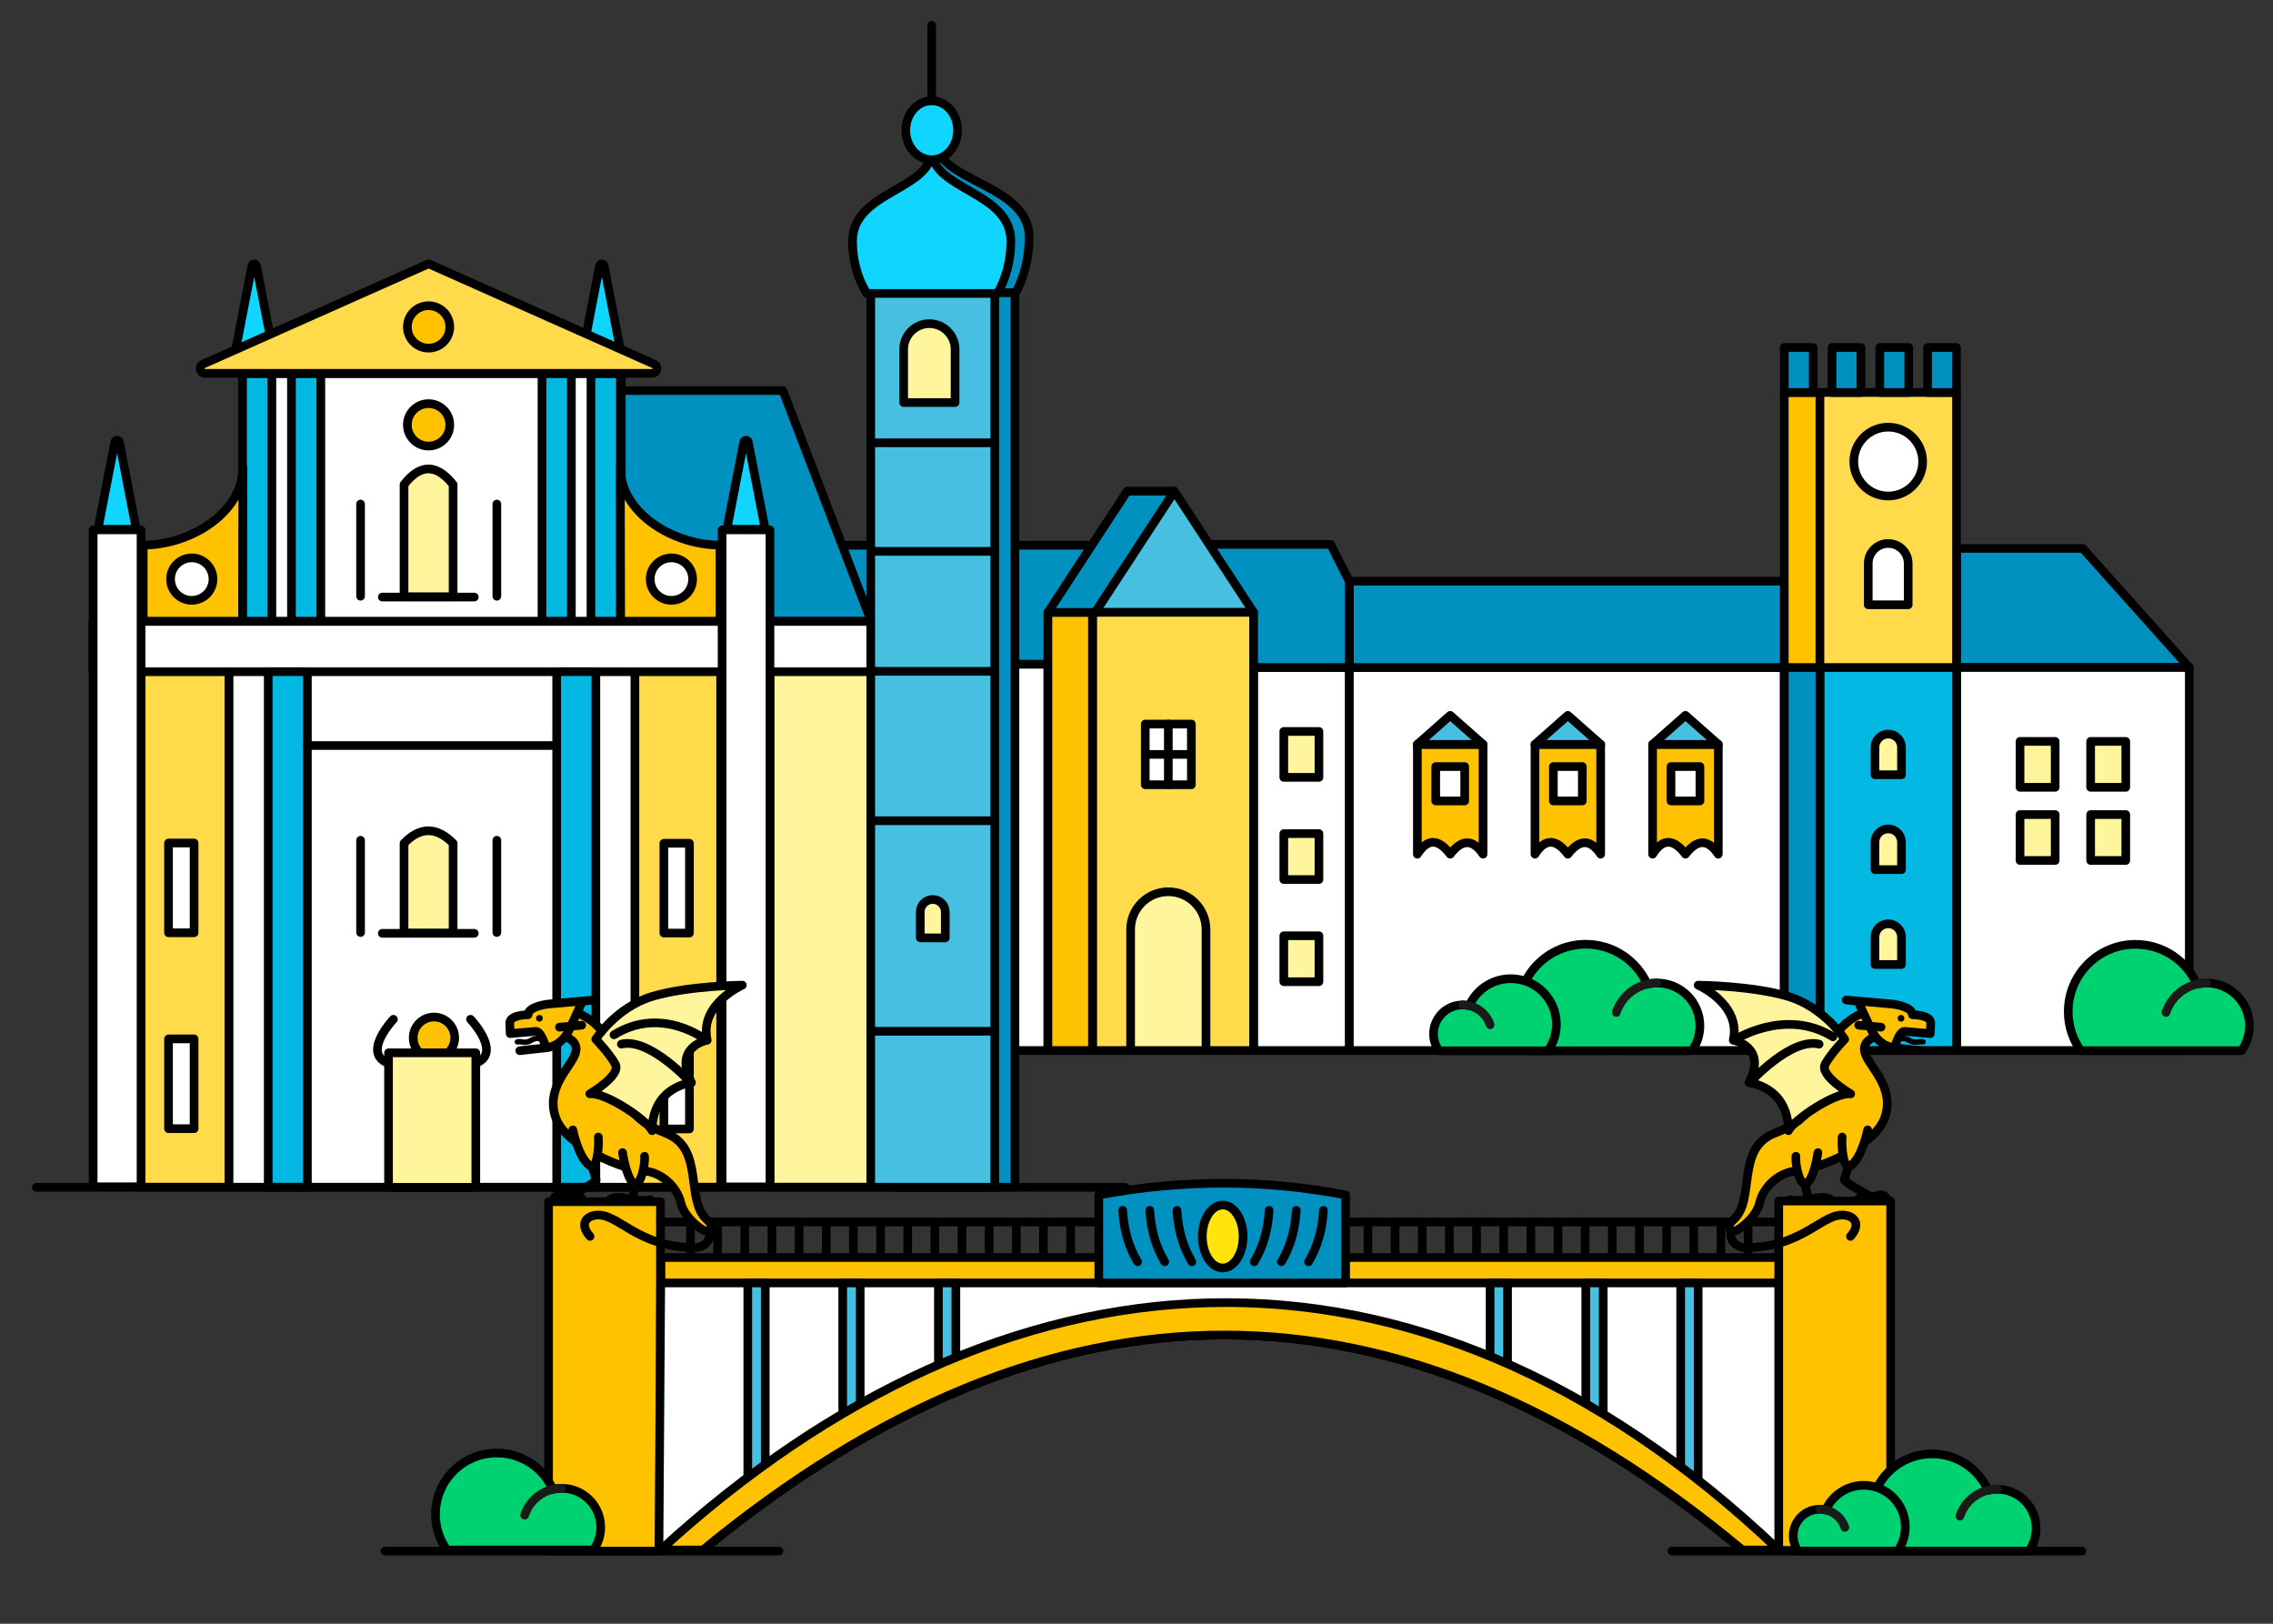 <?xml version="1.0" encoding="UTF-8"?>
<svg xmlns="http://www.w3.org/2000/svg" id="Ebene_1" viewBox="0 0 210 150">
  <rect x="0" y="0" width="210" height="150" fill="#333333" stroke="none"/>
  <defs>
    <style>.cls-1{fill:#46bfe0;}.cls-1,.cls-2,.cls-3,.cls-4,.cls-5,.cls-6,.cls-7,.cls-8,.cls-9,.cls-10,.cls-11,.cls-12,.cls-13{stroke:#000;}.cls-1,.cls-2,.cls-3,.cls-4,.cls-5,.cls-6,.cls-7,.cls-8,.cls-9,.cls-10,.cls-11,.cls-12,.cls-13,.cls-14{stroke-linecap:round;stroke-linejoin:round;}.cls-1,.cls-3,.cls-4,.cls-5,.cls-6,.cls-7,.cls-8,.cls-9,.cls-10,.cls-11,.cls-12,.cls-13,.cls-14{stroke-width:.8px;}.cls-2{stroke-width:.5px;}.cls-2,.cls-13,.cls-14{fill:none;}.cls-3{fill:#0fd5ff;}.cls-4{fill:#fff59d;}.cls-5{fill:#ffdb4b;}.cls-6{fill:#fff;}.cls-7{fill:#ffe50b;}.cls-8{fill:#fec200;}.cls-9{fill:#ff825c;}.cls-10{fill:#03b8e3;}.cls-11{fill:#00d272;}.cls-12{fill:#0091c0;}.cls-14{stroke:#1a1a18;}</style>
  </defs>
  <g>
    <g>
      <polygon class="cls-12" points="102.008 61.369 58.386 61.369 68.229 50.369 102.008 50.369 102.008 61.369"></polygon>
      <rect class="cls-6" x="58.386" y="61.369" width="38.43" height="35.677"></rect>
      <polygon class="cls-12" points="180.76 61.663 202.267 61.663 192.424 50.663 180.76 50.663 180.76 61.663"></polygon>
      <rect class="cls-6" x="180.76" y="61.663" width="21.507" height="35.383" transform="translate(383.026 158.71) rotate(-180)"></rect>
      <rect class="cls-6" x="124.649" y="61.663" width="40.351" height="35.383"></rect>
      <rect class="cls-6" x="115.817" y="61.663" width="8.832" height="35.383"></rect>
      <rect class="cls-8" x="96.816" y="56.571" width="4.114" height="40.476"></rect>
      <rect class="cls-12" x="124.649" y="53.688" width="40.351" height="7.975"></rect>
      <polygon class="cls-12" points="109.022 50.291 122.936 50.291 124.649 53.688 124.649 61.663 109.022 61.663 109.022 50.291"></polygon>
      <g>
        <path class="cls-8" d="m137.019,78.909c-1.032-1.53-2.04-1.288-3.035,0-1.055-1.395-2.071-1.528-3.035,0l0-10.146h6.07l-0,10.146Z"></path>
        <polygon class="cls-1" points="133.984 66.084 137.019 68.764 133.984 68.764 130.949 68.764 133.984 66.084"></polygon>
        <rect class="cls-6" x="132.646" y="70.813" width="2.676" height="3.178"></rect>
      </g>
      <g>
        <path class="cls-8" d="m147.886,78.909c-1.032-1.53-2.04-1.288-3.035,0-1.055-1.395-2.071-1.528-3.035,0l0-10.146h6.07l-0,10.146Z"></path>
        <polygon class="cls-1" points="144.851 66.084 147.886 68.764 144.851 68.764 141.816 68.764 144.851 66.084"></polygon>
        <rect class="cls-6" x="143.513" y="70.813" width="2.676" height="3.178"></rect>
      </g>
      <g>
        <path class="cls-8" d="m158.753,78.909c-1.032-1.53-2.04-1.288-3.035,0-1.055-1.395-2.071-1.528-3.035,0l0-10.146h6.07l-0,10.146Z"></path>
        <polygon class="cls-1" points="155.718 66.084 158.753 68.764 155.718 68.764 152.683 68.764 155.718 66.084"></polygon>
        <rect class="cls-6" x="154.38" y="70.813" width="2.676" height="3.178"></rect>
      </g>
      <rect class="cls-4" x="118.61" y="67.571" width="3.246" height="4.242"></rect>
      <rect class="cls-4" x="118.61" y="77.008" width="3.246" height="4.242"></rect>
      <rect class="cls-4" x="118.61" y="86.445" width="3.246" height="4.242"></rect>
      <rect class="cls-4" x="89.585" y="67.571" width="3.246" height="4.242"></rect>
      <rect class="cls-4" x="83.063" y="67.571" width="3.246" height="4.242"></rect>
      <rect class="cls-4" x="193.152" y="68.49" width="3.246" height="4.242"></rect>
      <rect class="cls-4" x="186.629" y="68.49" width="3.246" height="4.242"></rect>
      <rect class="cls-4" x="193.152" y="75.249" width="3.246" height="4.242"></rect>
      <rect class="cls-4" x="186.629" y="75.249" width="3.246" height="4.242"></rect>
      <rect class="cls-4" x="76.54" y="67.571" width="3.246" height="4.242"></rect>
      <rect class="cls-4" x="70.017" y="67.571" width="3.246" height="4.242"></rect>
      <rect class="cls-4" x="63.494" y="67.571" width="3.246" height="4.242"></rect>
      <rect class="cls-4" x="89.585" y="75.367" width="3.246" height="4.242"></rect>
      <rect class="cls-4" x="83.063" y="75.367" width="3.246" height="4.242"></rect>
      <rect class="cls-4" x="76.54" y="75.367" width="3.246" height="4.242"></rect>
      <rect class="cls-4" x="70.017" y="75.367" width="3.246" height="4.242"></rect>
      <rect class="cls-4" x="63.494" y="75.367" width="3.246" height="4.242"></rect>
      <polygon class="cls-1" points="108.497 45.375 115.817 56.571 108.497 56.571 101.177 56.571 108.497 45.375"></polygon>
      <polygon class="cls-12" points="108.497 45.375 104.136 45.375 96.816 56.571 101.177 56.571 108.497 45.375"></polygon>
      <rect class="cls-8" x="164.848" y="36.257" width="3.294" height="60.789"></rect>
      <rect class="cls-5" x="168.142" y="36.257" width="12.618" height="60.789"></rect>
      <circle class="cls-6" cx="174.451" cy="42.641" r="3.18"></circle>
      <rect class="cls-12" x="178.088" y="32.101" width="2.671" height="4.156"></rect>
      <rect class="cls-12" x="173.675" y="32.101" width="2.671" height="4.156"></rect>
      <rect class="cls-12" x="169.261" y="32.101" width="2.671" height="4.156"></rect>
      <rect class="cls-12" x="164.848" y="32.101" width="2.671" height="4.156"></rect>
      <path class="cls-6" d="m174.451,50.207h0c1.018,0,1.845.827,1.845,1.845v3.817h-3.69v-3.817c0-1.018.827-1.845,1.845-1.845Z"></path>
      <rect class="cls-10" x="168.142" y="61.663" width="12.618" height="35.383"></rect>
      <rect class="cls-12" x="164.848" y="61.663" width="3.294" height="35.383"></rect>
      <path class="cls-4" d="m174.451,67.812h0c.676,0,1.226.549,1.226,1.226v2.535h-2.451v-2.535c0-.676.549-1.226,1.226-1.226Z"></path>
      <path class="cls-4" d="m174.451,76.575h0c.676,0,1.226.549,1.226,1.226v2.535h-2.451v-2.535c0-.676.549-1.226,1.226-1.226Z"></path>
      <path class="cls-4" d="m174.451,85.338h0c.676,0,1.226.549,1.226,1.226v2.535h-2.451v-2.535c0-.676.549-1.226,1.226-1.226Z"></path>
      <rect class="cls-5" x="100.956" y="56.571" width="14.861" height="40.476"></rect>
      <g>
        <rect class="cls-6" x="105.809" y="66.888" width="4.26" height="5.609"></rect>
        <line class="cls-6" x1="105.809" y1="69.692" x2="110.069" y2="69.692"></line>
        <line class="cls-6" x1="107.939" y1="66.888" x2="107.939" y2="72.497"></line>
      </g>
      <path class="cls-4" d="m104.457,82.381h6.964v11.184c0,1.922-1.56,3.482-3.482,3.482h0c-1.922,0-3.482-1.56-3.482-3.482v-11.184h0Z" transform="translate(215.878 179.427) rotate(-180)"></path>
      <g>
        <path class="cls-11" d="m82.019,90.81c-.311,0-.611.045-.902.113-.969-2.171-3.142-3.686-5.672-3.686-3.431,0-6.213,2.782-6.213,6.213,0,1.347.428,2.594,1.156,3.612l8.412-.002v.002l6.438-.002c.461-.647.734-1.44.734-2.295,0-2.184-1.769-3.954-3.952-3.954Z"></path>
        <path class="cls-14" d="m78.26,93.529c.519-1.578,2.006-2.719,3.759-2.719"></path>
      </g>
      <g>
        <path class="cls-11" d="m203.87,90.81c-.311,0-.611.045-.902.113-.969-2.171-3.142-3.686-5.672-3.686-3.431,0-6.213,2.782-6.213,6.213,0,1.347.428,2.594,1.156,3.612l8.412-.002v.002l6.438-.002c.461-.647.734-1.44.734-2.295,0-2.184-1.769-3.954-3.952-3.954Z"></path>
        <path class="cls-14" d="m200.111,93.529c.519-1.578,2.006-2.719,3.759-2.719"></path>
      </g>
      <g>
        <path class="cls-11" d="m153.092,90.808c-.312,0-.612.045-.904.113-.971-2.176-3.148-3.693-5.684-3.693-3.438,0-6.226,2.788-6.226,6.226,0,1.35.429,2.599,1.158,3.619l8.43-.002v.002l6.451-.002c.462-.648.736-1.443.736-2.3,0-2.188-1.773-3.963-3.96-3.963Z"></path>
        <path class="cls-14" d="m149.326,93.532c.52-1.581,2.01-2.724,3.766-2.724"></path>
      </g>
      <g>
        <path class="cls-11" d="m135.124,92.833c.211,0,.414.031.612.077.657-1.472,2.13-2.499,3.847-2.499,2.327,0,4.213,1.887,4.213,4.213,0,.914-.29,1.759-.784,2.449l-5.705-.002v.002l-4.365-.002c-.313-.439-.498-.976-.498-1.557,0-1.481,1.2-2.682,2.68-2.682Z"></path>
        <path class="cls-14" d="m137.673,94.676c-.352-1.07-1.36-1.843-2.549-1.843"></path>
      </g>
    </g>
    <line class="cls-6" x1="58.386" y1="97.046" x2="44.251" y2="97.046"></line>
  </g>
  <g>
    <g>
      <g>
        <rect class="cls-5" x="13.031" y="62.018" width="8.13" height="47.65"></rect>
        <rect class="cls-5" x="58.451" y="62.018" width="8.13" height="47.65"></rect>
        <rect class="cls-4" x="71.135" y="62.018" width="9.351" height="47.65"></rect>
        <path class="cls-12" d="m93.802,27.107c.81-1.446,1.277-3.303,1.277-5.181,0-5.007-8.71-5.081-8.71-9.066,0,3.985-1.78,5.026-6.315,9.066-1.411,1.257.498,3.714,1.346,5.181h12.401Z"></path>
        <rect class="cls-12" x="82.509" y="27.038" width="11.262" height="82.634"></rect>
        <path class="cls-3" d="m23.695,24.55l1.562,8.062h-3.542l1.562-8.062c.044-.229.373-.229.417,0Z"></path>
        <path class="cls-3" d="m55.814,24.55l1.562,8.062h-3.542l1.562-8.062c.044-.229.373-.229.417,0Z"></path>
        <polygon class="cls-12" points="57.327 36.081 72.33 36.081 80.486 57.393 57.402 57.393 57.327 36.081"></polygon>
        <rect class="cls-6" x="21.162" y="62.018" width="37.497" height="47.655"></rect>
        <rect class="cls-6" x="22.405" y="34.517" width="34.997" height="22.877"></rect>
        <rect class="cls-6" x="8.583" y="57.41" width="71.903" height="4.64"></rect>
        <g>
          <rect class="cls-10" x="24.781" y="62.05" width="3.619" height="47.618"></rect>
          <rect class="cls-10" x="51.432" y="62.05" width="3.619" height="47.618"></rect>
        </g>
        <rect class="cls-6" x="8.608" y="48.949" width="4.423" height="60.686"></rect>
        <rect class="cls-6" x="66.714" y="48.949" width="4.423" height="60.698"></rect>
        <g>
          <path class="cls-13" d="m43.472,94.161s3.866,4.065-.917,4.312"></path>
          <path class="cls-13" d="m36.348,94.161s-3.866,4.065.917,4.312"></path>
          <circle class="cls-8" cx="40.093" cy="95.871" r="1.917"></circle>
          <rect class="cls-4" x="35.897" y="97.259" width="8.063" height="12.425"></rect>
        </g>
        <rect class="cls-6" x="15.57" y="77.876" width="2.362" height="8.294"></rect>
        <rect class="cls-6" x="61.335" y="77.901" width="2.362" height="8.294"></rect>
        <rect class="cls-6" x="15.57" y="95.971" width="2.362" height="8.294"></rect>
        <rect class="cls-6" x="61.335" y="95.996" width="2.362" height="8.294"></rect>
        <path class="cls-4" d="m41.863,86.195h-4.534l-0-8.294c1.5-1.553,3.012-1.53,4.534,0l-0,8.294Z"></path>
        <line class="cls-13" x1="35.323" y1="86.22" x2="43.818" y2="86.22"></line>
        <line class="cls-13" x1="33.313" y1="77.625" x2="33.313" y2="86.145"></line>
        <line class="cls-13" x1="45.904" y1="77.625" x2="45.904" y2="86.145"></line>
        <path class="cls-4" d="m41.863,55.131h-4.534l-0-10.367c1.5-1.941,3.012-1.913,4.534,0l-0,10.367Z"></path>
        <line class="cls-13" x1="35.323" y1="55.157" x2="43.818" y2="55.157"></line>
        <line class="cls-13" x1="33.313" y1="46.561" x2="33.313" y2="55.081"></line>
        <line class="cls-13" x1="45.904" y1="46.561" x2="45.904" y2="55.081"></line>
        <g>
          <rect class="cls-10" x="22.405" y="34.517" width="2.714" height="22.87"></rect>
          <rect class="cls-10" x="26.929" y="34.517" width="2.714" height="22.87"></rect>
          <rect class="cls-10" x="50.075" y="34.517" width="2.714" height="22.87"></rect>
          <rect class="cls-10" x="54.599" y="34.517" width="2.714" height="22.87"></rect>
        </g>
        <circle class="cls-8" cx="39.596" cy="39.248" r="1.96"></circle>
        <path class="cls-5" d="m39.596,24.37l20.837,9.267c.438.195.299.85-.18.85H18.94c-.479,0-.618-.655-.18-.85l20.837-9.267Z"></path>
        <path class="cls-3" d="m11.028,40.836l1.562,8.062h-3.542l1.562-8.062c.044-.229.373-.229.417,0Z"></path>
        <path class="cls-3" d="m69.134,40.836l1.562,8.062h-3.542l1.562-8.062c.044-.229.373-.229.417,0Z"></path>
        <path class="cls-8" d="m22.437,43.187c0,4.203-4.882,7.169-9.205,7.169v7.031h9.173l.032-14.2Z"></path>
        <rect class="cls-1" x="80.448" y="27.038" width="11.46" height="82.634"></rect>
        <path class="cls-4" d="m85.864,29.899h0c1.311,0,2.375,1.064,2.375,2.375v4.913h-4.75v-4.913c0-1.311,1.064-2.375,2.375-2.375Z"></path>
        <path class="cls-4" d="m86.178,83.093h0c.638,0,1.155.518,1.155,1.155v2.39h-2.31v-2.39c0-.638.518-1.155,1.155-1.155Z"></path>
        <line class="cls-9" x1="80.455" y1="40.907" x2="91.707" y2="40.907"></line>
        <line class="cls-9" x1="80.455" y1="50.934" x2="91.707" y2="50.934"></line>
        <line class="cls-9" x1="80.455" y1="62.018" x2="91.707" y2="62.018"></line>
        <line class="cls-9" x1="80.455" y1="75.815" x2="91.707" y2="75.815"></line>
        <line class="cls-9" x1="80.455" y1="95.267" x2="91.707" y2="95.267"></line>
        <circle class="cls-8" cx="39.596" cy="30.2" r="1.96"></circle>
        <circle class="cls-6" cx="17.718" cy="53.498" r="1.96"></circle>
        <path class="cls-8" d="m57.313,43.187c0,4.203,4.882,7.169,9.205,7.169v7.031h-9.173s-.032-14.2-.032-14.2Z"></path>
        <circle class="cls-6" cx="62.032" cy="53.498" r="1.96"></circle>
        <g>
          <path class="cls-3" d="m92.149,27.107c.788-1.343,1.243-3.069,1.243-4.813,0-4.651-7.315-4.72-7.315-8.422,0,3.702-7.313,3.771-7.313,8.422,0,1.79.485,3.45,1.311,4.813h12.074Z"></path>
          <g>
            <ellipse class="cls-3" cx="86.078" cy="12.031" rx="2.394" ry="2.726"></ellipse>
            <line class="cls-3" x1="86.078" y1="9.305" x2="86.078" y2="2.34"></line>
          </g>
        </g>
      </g>
      <line class="cls-3" x1="3.362" y1="109.683" x2="103.954" y2="109.683"></line>
    </g>
    <line class="cls-10" x1="28.4" y1="68.871" x2="51.432" y2="68.871"></line>
  </g>
  <g>
    <rect class="cls-8" x="61.061" y="116.169" width="103.362" height="2.4"></rect>
    <line class="cls-13" x1="71.965" y1="143.287" x2="35.573" y2="143.287"></line>
    <line class="cls-13" x1="192.332" y1="143.287" x2="154.471" y2="143.287"></line>
    <rect class="cls-8" x="50.681" y="111.011" width="10.339" height="32.276"></rect>
    <path class="cls-6" d="m165.112,118.515l-.164,24.608h-4.038c-31.754-26.387-63.72-26.402-95.891,0h-4.139l.164-24.608h104.068Z"></path>
    <line class="cls-13" x1="61.02" y1="112.883" x2="165.112" y2="112.883"></line>
    <rect class="cls-8" x="164.335" y="110.949" width="10.339" height="32.276"></rect>
    <g>
      <rect class="cls-1" x="69.088" y="118.515" width="1.614" height="18.091"></rect>
      <rect class="cls-1" x="77.858" y="118.515" width="1.614" height="13.244"></rect>
      <rect class="cls-1" x="86.698" y="118.515" width="1.614" height="8.838"></rect>
    </g>
    <g>
      <rect class="cls-1" x="155.277" y="118.515" width="1.614" height="18.091" transform="translate(312.168 255.122) rotate(-180)"></rect>
      <rect class="cls-1" x="146.508" y="118.515" width="1.614" height="13.244" transform="translate(294.629 250.275) rotate(-180)"></rect>
      <rect class="cls-1" x="137.668" y="118.515" width="1.614" height="8.838" transform="translate(276.949 245.868) rotate(-180)"></rect>
    </g>
    <g>
      <line class="cls-13" x1="63.792" y1="112.883" x2="63.792" y2="115.916"></line>
      <line class="cls-13" x1="66.3" y1="112.883" x2="66.3" y2="115.916"></line>
      <line class="cls-13" x1="68.809" y1="112.883" x2="68.809" y2="115.916"></line>
      <line class="cls-13" x1="71.318" y1="112.883" x2="71.318" y2="115.916"></line>
      <line class="cls-13" x1="73.827" y1="112.883" x2="73.827" y2="115.916"></line>
      <line class="cls-13" x1="76.335" y1="112.883" x2="76.335" y2="115.916"></line>
      <line class="cls-13" x1="78.844" y1="112.883" x2="78.844" y2="115.916"></line>
      <line class="cls-13" x1="81.353" y1="112.883" x2="81.353" y2="115.916"></line>
      <line class="cls-13" x1="83.862" y1="112.883" x2="83.862" y2="115.916"></line>
      <line class="cls-13" x1="86.371" y1="112.883" x2="86.371" y2="115.916"></line>
      <line class="cls-13" x1="88.879" y1="112.883" x2="88.879" y2="115.916"></line>
      <line class="cls-13" x1="91.388" y1="112.883" x2="91.388" y2="115.916"></line>
      <line class="cls-13" x1="93.897" y1="112.883" x2="93.897" y2="115.916"></line>
      <line class="cls-13" x1="96.406" y1="112.883" x2="96.406" y2="115.916"></line>
      <line class="cls-13" x1="98.915" y1="112.883" x2="98.915" y2="115.916"></line>
    </g>
    <g>
      <line class="cls-13" x1="126.381" y1="112.883" x2="126.381" y2="115.916"></line>
      <line class="cls-13" x1="128.89" y1="112.883" x2="128.89" y2="115.916"></line>
      <line class="cls-13" x1="131.399" y1="112.883" x2="131.399" y2="115.916"></line>
      <line class="cls-13" x1="133.907" y1="112.883" x2="133.907" y2="115.916"></line>
      <line class="cls-13" x1="136.416" y1="112.883" x2="136.416" y2="115.916"></line>
      <line class="cls-13" x1="138.925" y1="112.883" x2="138.925" y2="115.916"></line>
      <line class="cls-13" x1="141.434" y1="112.883" x2="141.434" y2="115.916"></line>
      <line class="cls-13" x1="143.942" y1="112.883" x2="143.942" y2="115.916"></line>
      <line class="cls-13" x1="146.451" y1="112.883" x2="146.451" y2="115.916"></line>
      <line class="cls-13" x1="148.96" y1="112.883" x2="148.96" y2="115.916"></line>
      <line class="cls-13" x1="151.469" y1="112.883" x2="151.469" y2="115.916"></line>
      <line class="cls-13" x1="153.978" y1="112.883" x2="153.978" y2="115.916"></line>
      <line class="cls-13" x1="156.486" y1="112.883" x2="156.486" y2="115.916"></line>
      <line class="cls-13" x1="158.995" y1="112.883" x2="158.995" y2="115.916"></line>
      <line class="cls-13" x1="161.504" y1="112.883" x2="161.504" y2="115.916"></line>
    </g>
    <path class="cls-8" d="m164.335,143.187h-3.35c-.025-.02-.05-.044-.076-.063-31.754-26.387-63.72-26.402-95.891,0-.025.019-.054.044-.079.063h-3.918c.022-.02.047-.044.069-.063,31.372-28.678,69.428-32.052,103.177,0,.022.019.044.044.066.063Z"></path>
    <g>
      <path class="cls-12" d="m124.319,118.515h-22.801v-8.124c7.854-1.468,15.447-1.421,22.801,0v8.124Z"></path>
      <ellipse class="cls-7" cx="112.965" cy="114.228" rx="1.883" ry="2.907"></ellipse>
      <g>
        <path class="cls-13" d="m103.722,111.809c.102,1.81.561,3.394,1.377,4.753"></path>
        <path class="cls-13" d="m106.23,111.809c.102,1.81.561,3.394,1.377,4.753"></path>
        <path class="cls-13" d="m108.739,111.809c.102,1.81.561,3.394,1.377,4.753"></path>
      </g>
      <g>
        <path class="cls-13" d="m122.27,111.809c-.102,1.81-.561,3.394-1.377,4.753"></path>
        <path class="cls-13" d="m119.761,111.809c-.102,1.81-.561,3.394-1.377,4.753"></path>
        <path class="cls-13" d="m117.252,111.809c-.102,1.81-.561,3.394-1.377,4.753"></path>
      </g>
    </g>
    <g>
      <path class="cls-13" d="m63.054,111.224c.578.683,1.499,1.513,2.223,2.183.759.703-.015,1.853-1.049,1.849-5.467-.018-7.148-3.301-9.229-2.992-.968.143-1.407.915-.487,1.954"></path>
      <g>
        <path class="cls-2" d="m51.165,95.654c-.42.074-.387.236-.808.31-.421.074-.454-.087-.875-.013-.421.074-.388.236-.809.31s-.454-.087-.875-.013"></path>
        <g>
          <path class="cls-8" d="m51.642,93.076s3.836.406,4.865,3.931c1.328,4.55,1.041,6.13,5.027,7.686,3.598,1.405,1.724,6.178,3.787,7.987.675.592.375,1.186-.186,1.023-.425-.124-1.935-1.3-2.224-2.554-.384-1.67-1.978-2.922-3.48-2.98-1.502-.057-7.115-2.144-8.083-4.903-.968-2.758,1.329-4.601,1.793-5.895.464-1.294-1.064-1.637-1.064-1.637"></path>
          <path class="cls-4" d="m54.489,101.049s2.945-1.71,2.353-2.756c-.592-1.046-1.801-2.288-1.801-2.288,0,0,1.885-2.964,5.243-3.961,3.358-.997,8.299-1.036,8.299-1.036,0,0-3.99,1.753-3.245,5.083,0,0-3.195.583-1.45,3.925,0,0-3.608.321-3.648,4.433-.478-.984-4.317-3.581-5.75-3.399Z"></path>
          <path class="cls-13" d="m65.274,96.096s-4.11-3.25-8.547-.499"></path>
          <path class="cls-13" d="m63.824,100.021s-3.808-4.204-6.416-3.563"></path>
          <g>
            <path class="cls-8" d="m50.438,96.795c.317-.025,1.629-.236,2.328-2.054,0,0,.896-1.916,1.038-2.245l1.103-.118-4.285.38s-1.826.203-1.838.982c0,0-1.804-.003-1.688.846l.039.899,2.359-.209c.527-.047.944,1.517.944,1.517Z"></path>
            <line class="cls-13" x1="53.744" y1="94.708" x2="51.687" y2="94.89"></line>
            <circle cx="49.838" cy="94.068" r=".306"></circle>
          </g>
          <path class="cls-8" d="m57.515,106.478s.307,2.122.945,2.773c.638.651,1.172-1.499,1.089-2.434"></path>
          <path class="cls-8" d="m52.924,104.378s.482,2.464,1.522,3.278c.718.562.914-1.681.832-2.616"></path>
          <line class="cls-8" x1="58.734" y1="109.37" x2="58.416" y2="110.685"></line>
          <path class="cls-13" d="m56.257,110.877s.374-.469,1.707-.151,2.112.103,2.112.103"></path>
          <path class="cls-13" d="m51.224,110.62s.23-.456,1.113-.099,1.385.168,1.385.168"></path>
          <path class="cls-13" d="m54.682,107.743s.343.998.399,1.229-2.505,1.588-2.505,1.588"></path>
          <line class="cls-8" x1="50.438" y1="96.795" x2="48.022" y2="97.062"></line>
        </g>
      </g>
    </g>
    <g>
      <path class="cls-13" d="m162.418,111.224c-.578.683-1.499,1.513-2.223,2.183-.759.703.015,1.853,1.049,1.849,5.467-.018,7.148-3.301,9.229-2.992.968.143,1.407.915.487,1.954"></path>
      <g>
        <path class="cls-2" d="m174.307,95.654c.42.074.387.236.808.31.421.074.454-.087.875-.013.421.074.388.236.809.31s.454-.087.875-.013"></path>
        <g>
          <path class="cls-8" d="m173.83,93.076s-3.836.406-4.865,3.931c-1.328,4.55-1.041,6.13-5.027,7.686-3.598,1.405-1.724,6.178-3.787,7.987-.675.592-.375,1.186.186,1.023.425-.124,1.935-1.3,2.224-2.554.384-1.67,1.978-2.922,3.48-2.98s7.115-2.144,8.083-4.903c.968-2.758-1.329-4.601-1.793-5.895s1.064-1.637,1.064-1.637"></path>
          <path class="cls-4" d="m170.983,101.049s-2.945-1.71-2.353-2.756c.592-1.046,1.801-2.288,1.801-2.288,0,0-1.885-2.964-5.243-3.961s-8.299-1.036-8.299-1.036c0,0,3.99,1.753,3.245,5.083,0,0,3.195.583,1.45,3.925,0,0,3.608.321,3.648,4.433.478-.984,4.317-3.581,5.75-3.399Z"></path>
          <path class="cls-13" d="m160.198,96.096s4.707-3.069,9.143-.319"></path>
          <path class="cls-13" d="m161.648,100.021s3.808-4.204,6.416-3.563"></path>
          <g>
            <path class="cls-8" d="m175.034,96.795c-.317-.025-1.629-.236-2.328-2.054,0,0-.896-1.916-1.038-2.245l-1.103-.118,4.285.38s1.826.203,1.838.982c0,0,1.804-.003,1.688.846l-.039.899-2.359-.209c-.527-.047-.944,1.517-.944,1.517Z"></path>
            <line class="cls-13" x1="171.728" y1="94.708" x2="173.785" y2="94.89"></line>
            <circle cx="175.634" cy="94.068" r=".306"></circle>
          </g>
          <path class="cls-8" d="m167.957,106.478s-.307,2.122-.945,2.773-1.172-1.499-1.089-2.434"></path>
          <path class="cls-8" d="m172.548,104.378s-.482,2.464-1.522,3.278c-.718.562-.914-1.681-.832-2.616"></path>
          <line class="cls-8" x1="166.738" y1="109.37" x2="167.056" y2="110.685"></line>
          <path class="cls-13" d="m169.215,110.877s-.374-.469-1.707-.151-2.112.103-2.112.103"></path>
          <path class="cls-13" d="m174.248,110.62s-.23-.456-1.113-.099-1.385.168-1.385.168"></path>
          <path class="cls-13" d="m170.79,107.743s-.343.998-.399,1.229,2.505,1.588,2.505,1.588"></path>
          <line class="cls-8" x1="175.034" y1="96.795" x2="177.45" y2="97.062"></line>
        </g>
      </g>
    </g>
    <g>
      <path class="cls-11" d="m51.897,137.485c-.284,0-.557.041-.822.103-.883-1.98-2.865-3.361-5.173-3.361-3.129,0-5.666,2.537-5.666,5.666,0,1.229.39,2.365,1.054,3.293l7.671-.002v.002l5.87-.002c.421-.59.669-1.313.669-2.093,0-1.992-1.613-3.606-3.604-3.606Z"></path>
      <path class="cls-14" d="m48.47,139.964c.473-1.439,1.829-2.479,3.428-2.479"></path>
    </g>
    <g>
      <path class="cls-11" d="m184.507,137.574c-.284,0-.558.041-.824.103-.885-1.984-2.871-3.368-5.183-3.368-3.135,0-5.677,2.542-5.677,5.677,0,1.231.391,2.37,1.056,3.3l7.687-.002v.002l5.882-.002c.422-.591.671-1.315.671-2.097,0-1.996-1.616-3.613-3.611-3.613Z"></path>
      <path class="cls-14" d="m181.072,140.058c.474-1.442,1.833-2.484,3.435-2.484"></path>
    </g>
    <g>
      <path class="cls-11" d="m168.122,139.421c.192,0,.378.028.558.07.599-1.343,1.943-2.279,3.508-2.279,2.122,0,3.842,1.72,3.842,3.842,0,.833-.265,1.604-.715,2.233l-5.202-.001v.001l-3.981-.001c-.285-.4-.454-.89-.454-1.419,0-1.351,1.094-2.445,2.444-2.445Z"></path>
      <path class="cls-14" d="m170.447,141.102c-.321-.976-1.24-1.681-2.324-1.681"></path>
    </g>
  </g>
</svg>
